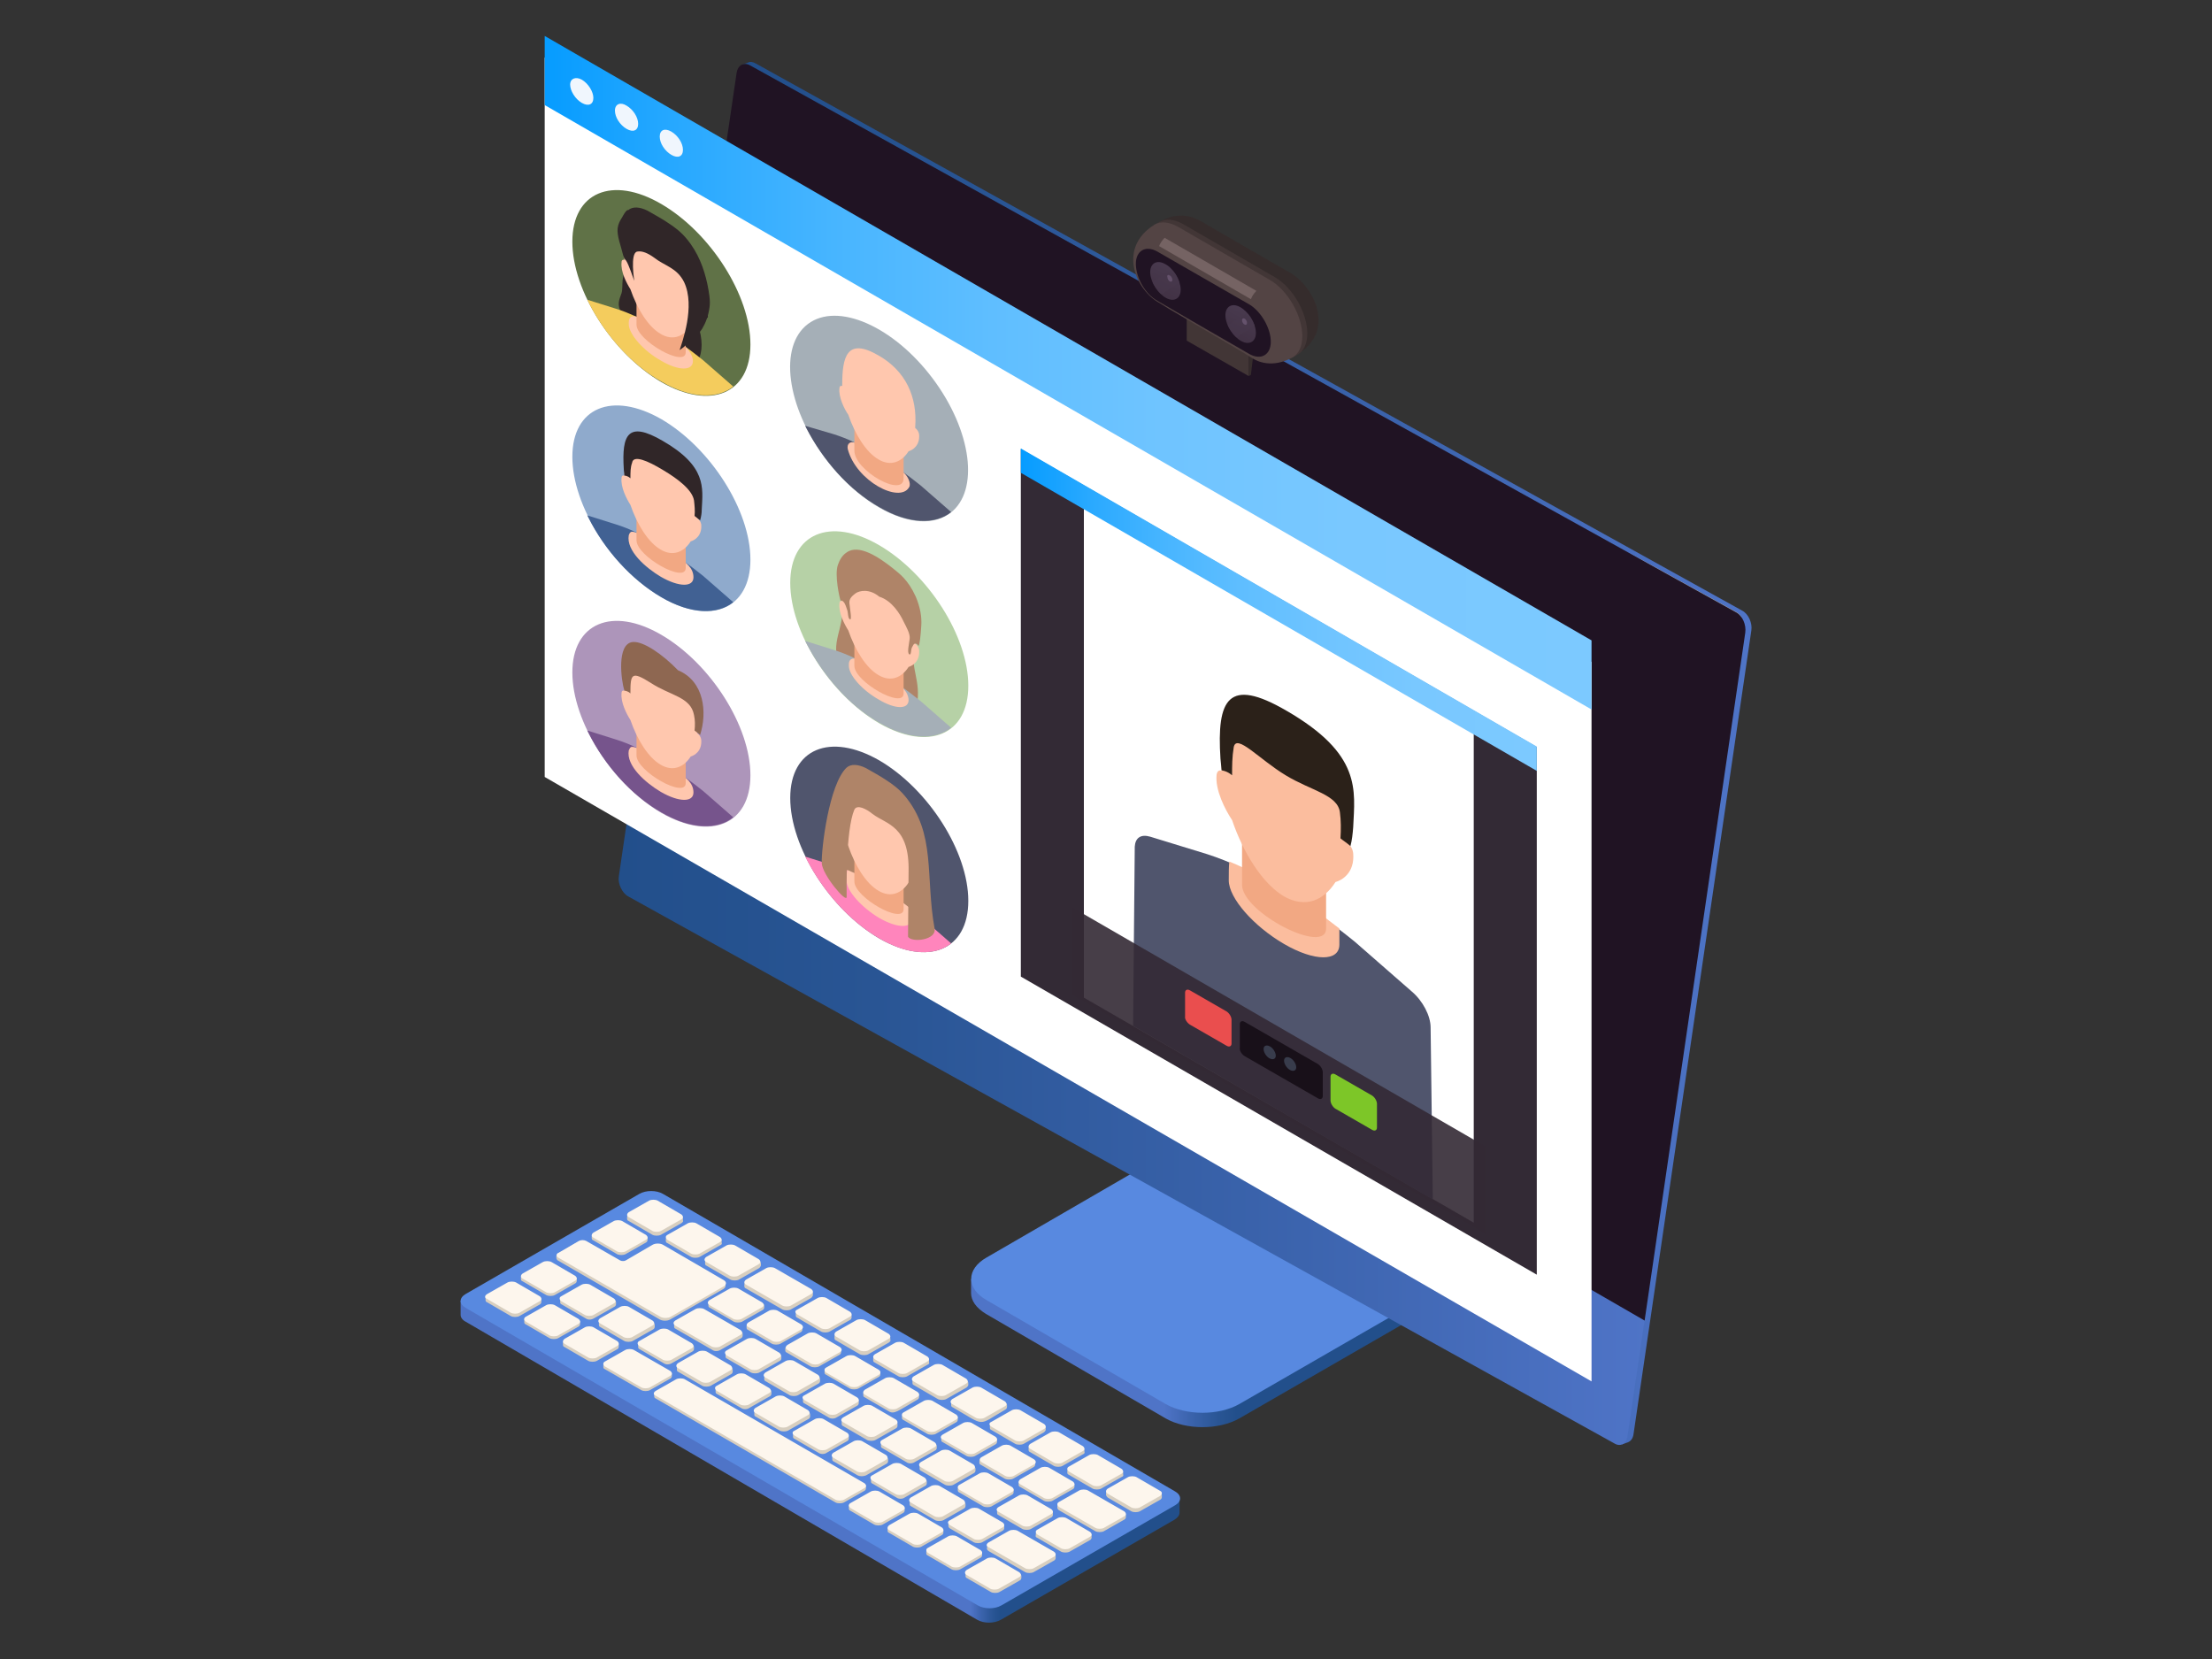 <?xml version="1.0" encoding="utf-8"?>
<!-- Generator: Adobe Illustrator 25.4.1, SVG Export Plug-In . SVG Version: 6.00 Build 0)  -->
<svg version="1.1" id="レイヤー_1" xmlns="http://www.w3.org/2000/svg" xmlns:xlink="http://www.w3.org/1999/xlink" x="0px"
	 y="0px" viewBox="0 0 400 300" style="enable-background:new 0 0 400 300;" xml:space="preserve">
<rect x="0" y="0" width="400" height="300" fill="#333333" stroke="none"/>
<style type="text/css">
	.st0{enable-background:new    ;}
	.st1{fill:url(#SVGID_1_);}
	.st2{fill:#5889E0;}
	.st3{fill:#BCB9B5;}
	.st4{fill:#8D3FCF;}
	.st5{fill:url(#SVGID_00000165949471203719261950000010573590297182575524_);}
	.st6{fill:url(#SVGID_00000051352319794770290920000013952602505112671919_);}
	.st7{fill:#201323;}
	.st8{fill:url(#SVGID_00000075149406570169668760000004612198395380194975_);}
	.st9{fill:#D7CEBF;}
	.st10{fill:#FDF6ED;}
	.st11{fill:#FFFFFF;}
	.st12{fill:url(#SVGID_00000104663953565908058560000001817625035783348362_);}
	.st13{fill:#F0F6FD;}
	.st14{fill:#8FAACC;}
	.st15{fill:#416193;}
	.st16{fill:#FFC7AE;}
	.st17{fill:#F2A883;}
	.st18{fill:#302628;}
	.st19{fill:#AD95BA;}
	.st20{fill:#76548C;}
	.st21{fill:#8E6751;}
	.st22{fill:#607247;}
	.st23{fill:#F4CC5D;}
	.st24{fill:#A5AFB7;}
	.st25{fill:#50556D;}
	.st26{fill:#AF8468;}
	.st27{fill:#FF85BC;}
	.st28{fill:#B6D1A6;}
	.st29{fill:#332A35;}
	.st30{fill:#FBBD9E;}
	.st31{fill:#2B2119;}
	.st32{opacity:0.9;fill:#332A35;}
	.st33{fill:#7DC628;}
	.st34{fill:#181019;}
	.st35{fill:#EA4E4E;}
	.st36{fill:#383C4C;}
	.st37{fill:url(#SVGID_00000102539045343043830630000003888761095847991473_);}
	.st38{fill:#352C2C;}
	.st39{fill:#423636;}
	.st40{fill:#534444;}
	.st41{fill:#756363;}
	.st42{fill:#201223;}
	.st43{opacity:0.3;fill:url(#SVGID_00000044147308890910706580000017076190706964611773_);}
	.st44{opacity:0.6;fill:#47384C;}
	.st45{opacity:0.6;fill:#7A6582;}
	.st46{opacity:0.3;fill:url(#SVGID_00000109019763801454682040000005433951098867798204_);}
</style>
<g>
	<g id="レイヤー_2_00000047751703039070454960000004200504316809463955_">
	</g>
	<g id="_x38_">
		<g>
			<g>
				<g>
					<g>
						<g class="st0">
							
								<linearGradient id="SVGID_1_" gradientUnits="userSpaceOnUse" x1="1069.674" y1="244.714" x2="1082.823" y2="244.714" gradientTransform="matrix(-1 0 0 1 1293.343 0)">
								<stop  offset="0" style="stop-color:#224F8B"/>
								<stop  offset="0.25" style="stop-color:#295594"/>
								<stop  offset="0.664" style="stop-color:#3C64AE"/>
								<stop  offset="1" style="stop-color:#4F74C7"/>
							</linearGradient>
							<path class="st1" d="M260,233.3l0,2.5l-35.9,20.7c-3.7,2.1-9.6,2.1-13.3,0l-32.5-18.9c-1.8-1.1-2.7-2.4-2.7-3.8l0-2.5
								L260,233.3z"/>
							<path class="st2" d="M178.4,227.4c-3.7,2.1-3.7,5.6,0,7.7l32.4,18.8c3.7,2.1,9.6,2.1,13.3,0l35.2-20.3c0.3-0.2,0.3-0.6,0-0.8
								l-45-26.2L178.4,227.4z"/>
						</g>
						<g>
							<polygon class="st3" points="243.8,204 198,177.4 212.1,207.9 258,234.5 							"/>
							<polygon class="st4" points="245.5,202 243.8,204 258,234.5 258.9,234.3 260,233.3 							"/>
						</g>
					</g>
					<g>
						<g class="st0">
							
								<linearGradient id="SVGID_00000023963639829984463400000012356255437857496239_" gradientUnits="userSpaceOnUse" x1="134.209" y1="136.194" x2="316.821" y2="136.194">
								<stop  offset="0" style="stop-color:#224F8B"/>
								<stop  offset="0.25" style="stop-color:#295594"/>
								<stop  offset="0.664" style="stop-color:#3C64AE"/>
								<stop  offset="1" style="stop-color:#4F74C7"/>
							</linearGradient>
							<path style="fill:url(#SVGID_00000023963639829984463400000012356255437857496239_);" d="M135.3,11.3
								c0.4-0.2,0.9-0.1,1.4,0.2l178.3,98.9c1.2,0.6,1.9,2.3,1.7,3.6l-21.3,145.3c-0.1,0.8-0.5,1.3-1,1.5l-1.1,0.4L134.2,11.7
								L135.3,11.3z"/>
							<g>
								<path class="st3" d="M294.3,99.8l19.7,10.9c0.4,0.2,0.8,0.6,1,1.1L294.3,99.8z"/>
								
									<linearGradient id="SVGID_00000035500498357973435380000011796137916222302910_" gradientUnits="userSpaceOnUse" x1="111.858" y1="196.399" x2="297.946" y2="196.399">
									<stop  offset="0" style="stop-color:#224F8B"/>
									<stop  offset="0.25" style="stop-color:#295594"/>
									<stop  offset="0.664" style="stop-color:#3C64AE"/>
									<stop  offset="1" style="stop-color:#4F74C7"/>
								</linearGradient>
								<path style="fill:url(#SVGID_00000035500498357973435380000011796137916222302910_);" d="M297.9,235.3l-3.6,24.4
									c-0.2,1.4-1.3,2-2.4,1.3l-178.3-98.9c-1.1-0.6-1.9-2.3-1.7-3.6l3.7-25.2c0.2-1.5,1.9-2.3,3.2-1.5L297.9,235.3z"/>
							</g>
						</g>
						<path class="st7" d="M133.2,13.2c0.2-1.4,1.3-2,2.4-1.4l178.3,98.9c1.2,0.6,1.9,2.3,1.7,3.7l-18.2,124.4l-181.9-105
							L133.2,13.2z"/>
					</g>
				</g>
			</g>
			<g>
				<g class="st0">
					
						<linearGradient id="SVGID_00000166636068204904081560000001816214727726804632_" gradientUnits="userSpaceOnUse" x1="1112.391" y1="264.285" x2="1117.861" y2="264.285" gradientTransform="matrix(-1 0 0 1 1293.343 0)">
						<stop  offset="0" style="stop-color:#224F8B"/>
						<stop  offset="0.25" style="stop-color:#295594"/>
						<stop  offset="0.664" style="stop-color:#3C64AE"/>
						<stop  offset="1" style="stop-color:#4F74C7"/>
					</linearGradient>
					<path style="fill:url(#SVGID_00000166636068204904081560000001816214727726804632_);" d="M213.3,270.9l0,2.6
						c0,0.5-0.3,0.9-0.9,1.3l-31.4,18.1c-1.2,0.7-3.1,0.7-4.3,0L84.2,239c-0.6-0.3-0.9-0.8-0.9-1.2l0-2.6L213.3,270.9z"/>
					<path class="st2" d="M84.2,234l31.4-18.1c1.2-0.7,3.1-0.7,4.3,0l92.6,53.8c1.2,0.7,1.2,1.8,0,2.5l-31.4,18.1
						c-1.2,0.7-3.1,0.7-4.3,0l-92.6-53.8C83,235.8,83,234.7,84.2,234z"/>
				</g>
				<path class="st9" d="M181.3,276.8l-3.7,2.1c-0.4,0.2-1.1,0.2-1.5,0l-4.3-2.5c-0.2-0.1-0.3-0.3-0.3-0.5c0-0.1,0-0.1,0-0.1
					c0-0.1,0-0.1,0-0.1c0-0.2,0-0.4,0.3-0.5l3.7-2.1c0.4-0.2,1.1-0.2,1.5,0l4.3,2.5c0.2,0.1,0.3,0.3,0.3,0.5c0,0.1,0,0.1,0,0.1
					c0,0.1,0,0.1,0,0.1C181.6,276.5,181.5,276.7,181.3,276.8z M190.4,273.9c0-0.1,0-0.1,0-0.1c0-0.1,0-0.1,0-0.1
					c0-0.2,0-0.4-0.3-0.5l-4.3-2.5c-0.4-0.2-1.1-0.2-1.5,0l-3.7,2.1c-0.2,0.1-0.3,0.3-0.3,0.5c0,0.1,0,0.1,0,0.1c0,0.1,0,0.1,0,0.1
					c0,0.2,0,0.4,0.3,0.5l4.3,2.5c0.4,0.2,1.1,0.2,1.5,0l3.7-2.1C190.3,274.3,190.4,274.1,190.4,273.9z M170.5,259.6
					c-0.2,0.1-0.3,0.3-0.3,0.5c0,0.1,0,0.1,0,0.1c0,0.1,0,0.1,0,0.1c0,0.2,0,0.4,0.3,0.5l4.3,2.5c0.4,0.2,1.1,0.2,1.5,0l3.7-2.1
					c0.2-0.1,0.3-0.3,0.3-0.5c0-0.1,0-0.1,0-0.1c0-0.1,0-0.1,0-0.1c0-0.2,0-0.4-0.3-0.5C174,256.6,175.8,256.5,170.5,259.6z
					 M121.5,246.5l3.7-2.1c0.2-0.1,0.3-0.3,0.3-0.5c0-0.1,0-0.1,0-0.1c0-0.1,0-0.1,0-0.1c0-0.2,0-0.4-0.3-0.5l-4.3-2.5
					c-0.4-0.2-1.1-0.2-1.5,0l-3.7,2.1c-0.2,0.1-0.3,0.3-0.3,0.5c0,0.1,0,0.1,0,0.1c0,0.1,0,0.1,0,0.1c0,0.2,0,0.4,0.3,0.5l4.3,2.5
					C120.4,246.8,121,246.8,121.5,246.5z M170.6,274.9l3.7-2.1c0.2-0.1,0.3-0.3,0.3-0.5c0-0.1,0-0.1,0-0.1c0-0.1,0-0.1,0-0.1
					c0-0.2,0-0.4-0.3-0.5l-4.3-2.5c-0.4-0.2-1.1-0.2-1.5,0l-3.7,2.1c-0.2,0.1-0.3,0.3-0.3,0.5c0,0.1,0,0.1,0,0.1c0,0.1,0,0.1,0,0.1
					c0,0.2,0,0.4,0.3,0.5l4.3,2.5C169.5,275.1,170.2,275.1,170.6,274.9z M181.1,261.6l-3.7,2.1c-0.2,0.1-0.3,0.3-0.3,0.5
					c0,0.1,0,0.1,0,0.1c0,0.1,0,0.1,0,0.1c0,0.2,0,0.4,0.3,0.5l4.3,2.5c0.4,0.2,1.1,0.2,1.5,0l3.7-2.1c0.2-0.1,0.3-0.3,0.3-0.5
					c0-0.1,0-0.1,0-0.1c0-0.1,0-0.1,0-0.1c0-0.2,0-0.4-0.3-0.5l-4.3-2.5C182.3,261.3,181.6,261.3,181.1,261.6z M135.5,254.6l3.7-2.1
					c0.2-0.1,0.3-0.3,0.3-0.5c0-0.1,0-0.1,0-0.1c0-0.1,0-0.1,0-0.1c0-0.2,0-0.4-0.3-0.5l-4.3-2.5c-0.4-0.2-1.1-0.2-1.5,0l-3.7,2.1
					c-0.2,0.1-0.3,0.3-0.3,0.5c0,0.1,0,0.1,0,0.1c0,0.1,0,0.1,0,0.1c0,0.2,0,0.4,0.3,0.5l4.3,2.5
					C134.4,254.9,135.1,254.9,135.5,254.6z M167.1,253.5l-3.7,2.1c-0.2,0.1-0.3,0.3-0.3,0.5c0,0.1,0,0.1,0,0.1c0,0.1,0,0.1,0,0.1
					c0,0.2,0,0.4,0.3,0.5l4.3,2.5c0.4,0.2,1.1,0.2,1.5,0l3.7-2.1c0.2-0.1,0.3-0.3,0.3-0.5c0-0.1,0-0.1,0-0.1c0-0.1,0-0.1,0-0.1
					c0-0.2,0-0.4-0.3-0.5l-4.3-2.5C168.2,253.2,167.5,253.2,167.1,253.5z M142.5,258.7l3.7-2.1c0.2-0.1,0.3-0.3,0.3-0.5
					c0-0.1,0-0.1,0-0.1c0-0.1,0-0.1,0-0.1c0-0.2,0-0.4-0.3-0.5l-4.3-2.5c-0.4-0.2-1.1-0.2-1.5,0l-3.7,2.1c-0.2,0.1-0.3,0.3-0.3,0.5
					c0,0.1,0,0.1,0,0.1c0,0.1,0,0.1,0,0.1c0,0.2,0,0.4,0.3,0.5l4.3,2.5C141.4,258.9,142.1,258.9,142.5,258.7z M163.6,270.8l3.7-2.1
					c0.2-0.1,0.3-0.3,0.3-0.5c0-0.1,0-0.1,0-0.1c0-0.1,0-0.1,0-0.1c0-0.2,0-0.4-0.3-0.5l-4.3-2.5c-0.4-0.2-1.1-0.2-1.5,0l-3.7,2.1
					c-0.2,0.1-0.3,0.3-0.3,0.5c0,0.1,0,0.1,0,0.1c0,0.1,0,0.1,0,0.1c0,0.2,0,0.4,0.3,0.5l4.3,2.5
					C162.5,271.1,163.2,271.1,163.6,270.8z M128.5,250.6l3.7-2.1c0.2-0.1,0.3-0.3,0.3-0.5c0-0.1,0-0.1,0-0.1c0-0.1,0-0.1,0-0.1
					c0-0.2,0-0.4-0.3-0.5l-4.3-2.5c-0.4-0.2-1.1-0.2-1.5,0l-3.7,2.1c-0.2,0.1-0.3,0.3-0.3,0.5c0,0.1,0,0.1,0,0.1c0,0.1,0,0.1,0,0.1
					c0,0.2,0,0.4,0.3,0.5l4.3,2.5C127.4,250.8,128.1,250.8,128.5,250.6z M156.6,266.8l3.7-2.1c0.2-0.1,0.3-0.3,0.3-0.5
					c0,0,0-0.1,0-0.1c0-0.1,0-0.1,0-0.1c0-0.2,0-0.4-0.3-0.5l-4.3-2.5c-0.4-0.2-1.1-0.2-1.5,0l-3.7,2.1c-0.2,0.1-0.3,0.3-0.3,0.5
					c0,0.1,0,0.1,0,0.1c0,0.1,0,0.1,0,0.1c0,0.2,0,0.4,0.3,0.5l4.3,2.5C155.5,267,156.1,267,156.6,266.8z M149.5,262.7l3.7-2.1
					c0.2-0.1,0.3-0.3,0.3-0.5c0-0.1,0-0.1,0-0.1c0-0.1,0-0.1,0-0.1c0-0.2,0-0.4-0.3-0.5l-4.3-2.5c-0.4-0.2-1.1-0.2-1.5,0l-3.7,2.1
					c-0.2,0.1-0.3,0.3-0.3,0.5c0,0.1,0,0.1,0,0.1c0,0.1,0,0.1,0,0.1c0,0.2,0,0.4,0.3,0.5l4.3,2.5C148.4,263,149.1,263,149.5,262.7z
					 M188.2,265.6l-3.7,2.1c-0.2,0.1-0.3,0.3-0.3,0.5c0,0.1,0,0.1,0,0.1c0,0.1,0,0.1,0,0.1c0,0.2,0,0.4,0.3,0.5l4.3,2.5
					c0.4,0.2,1.1,0.2,1.5,0l3.7-2.1c0.2-0.1,0.3-0.3,0.3-0.5c0-0.1,0-0.1,0-0.1c0-0.1,0-0.1,0-0.1c0-0.2,0-0.4-0.3-0.5l-4.3-2.5
					C189.3,265.4,188.6,265.4,188.2,265.6z M165.4,264.4l3.7-2.1c0.2-0.1,0.3-0.3,0.3-0.5c0-0.1,0-0.1,0-0.1c0-0.1,0-0.1,0-0.1
					c0-0.2,0-0.4-0.3-0.5l-4.3-2.5c-0.4-0.2-1.1-0.2-1.5,0l-3.7,2.1c-0.2,0.1-0.3,0.3-0.3,0.5c0,0.1,0,0.1,0,0.1c0,0.1,0,0.1,0,0.1
					c0,0.2,0,0.4,0.3,0.5l4.3,2.5C164.3,264.7,164.9,264.7,165.4,264.4z M144.3,252.3l3.7-2.1c0.2-0.1,0.3-0.3,0.3-0.5
					c0-0.1,0-0.1,0-0.1c0,0,0-0.1,0-0.1c0-0.2,0-0.4-0.3-0.5l-4.3-2.5c-0.4-0.2-1.1-0.2-1.5,0l-3.7,2.1c-0.2,0.1-0.3,0.3-0.3,0.5
					c0,0.1,0,0.1,0,0.1c0,0.1,0,0.1,0,0.1c0,0.2,0,0.4,0.3,0.5l4.3,2.5C143.2,252.5,143.9,252.5,144.3,252.3z M151.3,256.3l3.7-2.1
					c0.2-0.1,0.3-0.3,0.3-0.5c0-0.1,0-0.1,0-0.1c0-0.1,0-0.1,0-0.1c0-0.2,0-0.4-0.3-0.5l-4.3-2.5c-0.4-0.2-1.1-0.2-1.5,0l-3.7,2.1
					c-0.2,0.1-0.3,0.3-0.3,0.5c0,0.1,0,0.1,0,0.1c0,0.1,0,0.1,0,0.1c0,0.2,0,0.4,0.3,0.5l4.3,2.5
					C150.2,256.6,150.9,256.6,151.3,256.3z M158.3,260.4l3.7-2.1c0.2-0.1,0.3-0.3,0.3-0.5c0-0.1,0-0.1,0-0.1c0-0.1,0-0.1,0-0.1
					c0-0.2,0-0.4-0.3-0.5l-4.3-2.5c-0.4-0.2-1.1-0.2-1.5,0l-3.7,2.1c-0.2,0.1-0.3,0.3-0.3,0.5c0,0.1,0,0.1,0,0.1c0,0.1,0,0.1,0,0.1
					c0,0.2,0,0.4,0.3,0.5l4.3,2.5C157.2,260.6,157.9,260.6,158.3,260.4z M104,230.9l-4.3-2.5c-0.4-0.2-1.1-0.2-1.5,0l-3.7,2.1
					c-0.2,0.1-0.3,0.3-0.3,0.5c0,0.1,0,0.1,0,0.1c0,0.1,0,0.1,0,0.1c0,0.2,0,0.4,0.3,0.5l4.3,2.5c0.4,0.2,1.1,0.2,1.5,0l3.7-2.1
					c0.2-0.1,0.3-0.3,0.3-0.5c0-0.1,0-0.1,0-0.1c0-0.1,0-0.1,0-0.1C104.3,231.3,104.3,231.1,104,230.9z M172.4,268.5l3.7-2.1
					c0.2-0.1,0.3-0.3,0.3-0.5c0-0.1,0-0.1,0-0.1c0-0.1,0-0.1,0-0.1c0-0.2,0-0.4-0.3-0.5l-4.3-2.5c-0.4-0.2-1.1-0.2-1.5,0l-3.7,2.1
					c-0.2,0.1-0.3,0.3-0.3,0.5c0,0.1,0,0.1,0,0.1c0,0.1,0,0.1,0,0.1c0,0.2,0,0.4,0.3,0.5l4.3,2.5C171.3,268.7,172,268.7,172.4,268.5
					z M173.5,268.7c-0.2,0.1-0.3,0.3-0.3,0.5c0,0.1,0,0.1,0,0.1c0,0.1,0,0.1,0,0.1c0,0.2,0,0.4,0.3,0.5l4.3,2.5
					c0.4,0.2,1.1,0.2,1.5,0l3.7-2.1c0.2-0.1,0.3-0.3,0.3-0.5c0-0.1,0-0.1,0-0.1c0-0.1,0-0.1,0-0.1c0-0.2,0-0.4-0.3-0.5l-4.3-2.5
					c-0.4-0.2-1.1-0.2-1.5,0L173.5,268.7z M153.1,245.3l-3.7,2.1c-0.2,0.1-0.3,0.3-0.3,0.5c0,0.1,0,0.1,0,0.1c0,0.1,0,0.1,0,0.1
					c0,0.2,0,0.4,0.3,0.5l4.3,2.5c0.4,0.2,1.1,0.2,1.5,0l3.7-2.1c0.2-0.1,0.3-0.3,0.3-0.5c0-0.1,0-0.1,0-0.1c0-0.1,0-0.1,0-0.1
					c0-0.2,0-0.4-0.3-0.5l-4.3-2.5C154.2,245.1,153.5,245.1,153.1,245.3z M146,241.3l-3.7,2.1c-0.2,0.1-0.3,0.3-0.3,0.5
					c0,0.1,0,0.1,0,0.1c0,0.1,0,0.1,0,0.1c0,0.2,0,0.4,0.3,0.5l4.3,2.5c0.4,0.2,1.1,0.2,1.5,0l3.7-2.1c0.2-0.1,0.3-0.3,0.3-0.5
					c0-0.1,0-0.1,0-0.1c0-0.1,0-0.1,0-0.1c0-0.2,0-0.4-0.3-0.5l-4.3-2.5C147.2,241.1,146.5,241.1,146,241.3z M137.3,248.2l3.7-2.1
					c0.2-0.1,0.3-0.3,0.3-0.5c0-0.1,0-0.1,0-0.1c0,0,0-0.1,0-0.1c0-0.2,0-0.4-0.3-0.5l-4.3-2.5c-0.4-0.2-1.1-0.2-1.5,0l-3.7,2.1
					c-0.2,0.1-0.3,0.3-0.3,0.5c0,0.1,0,0.1,0,0.1c0,0.1,0,0.1,0,0.1c0,0.2,0,0.4,0.3,0.5l4.3,2.5
					C136.2,248.4,136.9,248.4,137.3,248.2z M139,237.2l-3.7,2.1c-0.2,0.1-0.3,0.3-0.3,0.5c0,0.1,0,0.1,0,0.1c0,0.1,0,0.1,0,0.1
					c0,0.2,0,0.4,0.3,0.5l4.3,2.5c0.4,0.2,1.1,0.2,1.5,0l3.7-2.1c0.2-0.1,0.3-0.3,0.3-0.5c0-0.1,0-0.1,0-0.1c0-0.1,0-0.1,0-0.1
					c0-0.2,0-0.4-0.3-0.5l-4.3-2.5C140.1,237,139.4,237,139,237.2z M160.1,249.4l-3.7,2.1c-0.2,0.1-0.3,0.3-0.3,0.5
					c0,0.1,0,0.1,0,0.1c0,0.1,0,0.1,0,0.1c0,0.2,0,0.4,0.3,0.5l4.3,2.5c1,0.6,1.6,0,5.2-2.1c0.2-0.1,0.3-0.3,0.3-0.5
					c0-0.1,0-0.1,0-0.1c0-0.1,0-0.1,0-0.1c0-0.2,0-0.4-0.3-0.5l-4.3-2.5C161.2,249.2,160.5,249.2,160.1,249.4z M130.3,244.1l3.7-2.1
					c0.2-0.1,0.3-0.3,0.3-0.5c0-0.1,0-0.1,0-0.1c0,0,0-0.1,0-0.1c0-0.2,0-0.4-0.3-0.5l-6.6-3.8c-0.4-0.2-1.1-0.2-1.5,0l-3.7,2.1
					c-0.2,0.1-0.3,0.3-0.3,0.5c0,0,0,0.1,0,0.1c0,0.1,0,0.1,0,0.1c0,0.2,0,0.4,0.3,0.5l6.6,3.8C129.2,244.4,129.8,244.4,130.3,244.1
					z M128.1,235.8c0,0.1,0,0.1,0,0.1c0,0.1,0,0.1,0,0.1c0,0.2,0,0.4,0.3,0.5l4.3,2.5c0.4,0.2,1.1,0.2,1.5,0l3.7-2.1
					c0.2-0.1,0.3-0.3,0.3-0.5c0-0.1,0-0.1,0-0.1c0-0.1,0-0.1,0-0.1c0-0.2,0-0.4-0.3-0.5l-4.3-2.5c-0.4-0.2-1.1-0.2-1.5,0l-3.7,2.1
					C128.1,235.4,128,235.6,128.1,235.8z M154,238.2c0-0.1,0-0.1,0-0.1c0-0.1,0-0.1,0-0.1c0-0.2,0-0.4-0.3-0.5l-4.3-2.5
					c-0.4-0.2-1.1-0.2-1.5,0l-3.7,2.1c-0.2,0.1-0.3,0.3-0.3,0.5c0,0.1,0,0.1,0,0.1c0,0.1,0,0.1,0,0.1c0,0.2,0,0.4,0.3,0.5l4.3,2.5
					c0.4,0.2,1.1,0.2,1.5,0l3.7-2.1C153.9,238.6,154,238.4,154,238.2z M174.6,284.7c0,0.1,0,0.1,0,0.1c0,0.1,0,0.1,0,0.1
					c0,0.2,0,0.4,0.3,0.5l4.3,2.5c0.4,0.2,1.1,0.2,1.5,0l3.7-2.1c0.2-0.1,0.3-0.3,0.3-0.5c0-0.1,0-0.1,0-0.1c0-0.1,0-0.1,0-0.1
					c0-0.2,0-0.4-0.3-0.5L180,282c-0.4-0.2-1.1-0.2-1.5,0l-3.7,2.1C174.6,284.3,174.5,284.5,174.6,284.7z M167.5,280.6
					c0,0.1,0,0.1,0,0.1c0,0.1,0,0.1,0,0.1c0,0.2,0,0.4,0.3,0.5l4.3,2.5c0.4,0.2,1.1,0.2,1.5,0l3.7-2.1c0.2-0.1,0.3-0.3,0.3-0.5
					c0-0.1,0-0.1,0-0.1c0-0.1,0-0.1,0-0.1c0-0.2,0-0.4-0.3-0.5L173,278c-0.4-0.2-1.1-0.2-1.5,0l-3.7,2.1
					C167.6,280.2,167.5,280.4,167.5,280.6z M178.8,280.5l6.6,3.8c0.4,0.2,1.1,0.2,1.5,0l3.7-2.1c0.2-0.1,0.3-0.3,0.3-0.5
					c0-0.1,0-0.1,0-0.1c0-0.1,0-0.1,0-0.1c0-0.2,0-0.4-0.3-0.5L184,277c-0.4-0.2-1.1-0.2-1.5,0l-3.7,2.1c-0.2,0.1-0.3,0.3-0.3,0.5
					c0,0.1,0,0.1,0,0.1c0,0.1,0,0.1,0,0.1C178.4,280.1,178.5,280.3,178.8,280.5z M160.5,276.5c0,0.1,0,0.1,0,0.1c0,0.1,0,0.1,0,0.1
					c0,0.2,0,0.4,0.3,0.5l4.3,2.5c0.4,0.2,1.1,0.2,1.5,0l3.7-2.1c0.2-0.1,0.3-0.3,0.3-0.5c0-0.1,0-0.1,0-0.1c0-0.1,0-0.1,0-0.1
					c0-0.2,0-0.4-0.3-0.5l-4.3-2.5c-0.4-0.2-1.1-0.2-1.5,0l-3.7,2.1C160.6,276.2,160.5,276.4,160.5,276.5z M200.3,270.8l4.3,2.5
					c0.4,0.2,1.1,0.2,1.5,0l3.7-2.1c0.2-0.1,0.3-0.3,0.3-0.5c0-0.1,0-0.1,0-0.1c0-0.1,0-0.1,0-0.1c0-0.2,0-0.4-0.3-0.5l-4.3-2.5
					c-0.4-0.2-1.1-0.2-1.5,0l-3.7,2.1c-0.2,0.1-0.3,0.3-0.3,0.5c0,0.1,0,0.1,0,0.1c0,0.1,0,0.1,0,0.1
					C200,270.4,200.1,270.6,200.3,270.8z M187.6,278.1l4.3,2.5c0.4,0.2,1.1,0.2,1.5,0l3.7-2.1c0.2-0.1,0.3-0.3,0.3-0.5
					c0,0,0-0.1,0-0.1c0-0.1,0-0.1,0-0.1c0-0.2,0-0.4-0.3-0.5l-4.3-2.5c-0.4-0.2-1.1-0.2-1.5,0l-3.7,2.1c-0.2,0.1-0.3,0.3-0.3,0.5
					c0,0.1,0,0.1,0,0.1c0,0.1,0,0.1,0,0.1C187.2,277.8,187.3,278,187.6,278.1z M191.5,273.1l6.6,3.8c0.4,0.2,1.1,0.2,1.5,0l3.7-2.1
					c0.2-0.1,0.3-0.3,0.3-0.5c0-0.1,0-0.1,0-0.1c0-0.1,0-0.1,0-0.1c0-0.2,0-0.4-0.3-0.5l-6.6-3.8c-0.4-0.2-1.1-0.2-1.5,0l-3.7,2.1
					c-0.2,0.1-0.3,0.3-0.3,0.5c0,0.1,0,0.1,0,0.1c0,0.1,0,0.1,0,0.1C191.2,272.8,191.3,273,191.5,273.1z M87.8,234.8
					c0,0.1,0,0.1,0,0.1c0,0.1,0,0.1,0,0.1c0,0.2,0,0.4,0.3,0.5l4.3,2.5c0.4,0.2,1.1,0.2,1.5,0l3.7-2.1c0.2-0.1,0.3-0.3,0.3-0.5
					c0-0.1,0-0.1,0-0.1c0-0.1,0-0.1,0-0.1c0-0.2,0-0.4-0.3-0.5l-4.3-2.5c-0.4-0.2-1.1-0.2-1.5,0l-3.7,2.1
					C87.8,234.4,87.7,234.6,87.8,234.8z M101.8,242.9c0,0.1,0,0.1,0,0.1c0,0.1,0,0.1,0,0.1c0,0.2,0,0.4,0.3,0.5l4.3,2.5
					c0.4,0.2,1.1,0.2,1.5,0l3.7-2.1c0.2-0.1,0.3-0.3,0.3-0.5c0-0.1,0-0.1,0-0.1c0,0,0-0.1,0-0.1c0-0.2,0-0.4-0.3-0.5l-4.3-2.5
					c-0.4-0.2-1.1-0.2-1.5,0l-3.7,2.1C101.9,242.5,101.8,242.7,101.8,242.9z M94.8,238.8c0,0.1,0,0.1,0,0.1c0,0.1,0,0.1,0,0.1
					c0,0.2,0,0.4,0.3,0.5l4.3,2.5c0.4,0.2,1.1,0.2,1.5,0l3.7-2.1c0.2-0.1,0.3-0.3,0.3-0.5c0-0.1,0-0.1,0-0.1c0,0,0-0.1,0-0.1
					c0-0.2,0-0.4-0.3-0.5l-4.3-2.5c-0.4-0.2-1.1-0.2-1.5,0l-3.7,2.1C94.8,238.4,94.7,238.6,94.8,238.8z M153.5,272.5
					c0,0.1,0,0.1,0,0.1c0,0.1,0,0.1,0,0.1c0,0.2,0,0.4,0.3,0.5l4.3,2.5c0.4,0.2,1.1,0.2,1.5,0l3.7-2.1c0.2-0.1,0.3-0.3,0.3-0.5
					c0-0.1,0-0.1,0-0.1c0-0.1,0-0.1,0-0.1c0-0.2,0-0.4-0.3-0.5l-4.3-2.5c-0.4-0.2-1.1-0.2-1.5,0l-3.7,2.1
					C153.5,272.1,153.5,272.3,153.5,272.5z M203.1,266.6c0-0.1,0-0.1,0-0.1c0-0.1,0-0.1,0-0.1c0-0.2,0-0.4-0.3-0.5l-4.3-2.5
					c-0.4-0.2-1.1-0.2-1.5,0l-3.7,2.1c-0.2,0.1-0.3,0.3-0.3,0.5c0,0.1,0,0.1,0,0.1c0,0.1,0,0.1,0,0.1c0,0.2,0,0.4,0.3,0.5l4.3,2.5
					c0.4,0.2,1.1,0.2,1.5,0l3.7-2.1C203.1,267,203.2,266.8,203.1,266.6z M118.3,252.2c0,0.1,0,0.1,0,0.1c0,0.1,0,0.1,0,0.1
					c0,0.2,0,0.4,0.3,0.5l32.5,18.8c0.4,0.2,1.1,0.2,1.5,0l3.7-2.1c0.2-0.1,0.3-0.3,0.3-0.5c0-0.1,0-0.1,0-0.1c0-0.1,0-0.1,0-0.1
					c0-0.2,0-0.4-0.3-0.5l-32.5-18.8c-0.4-0.2-1.1-0.2-1.5,0l-3.7,2.1C118.3,251.9,118.2,252,118.3,252.2z M109.1,246.9
					c0,0.1,0,0.1,0,0.1c0,0.1,0,0.1,0,0.1c0,0.2,0,0.4,0.3,0.5l6.6,3.8c0.4,0.2,1.1,0.2,1.5,0l3.7-2.1c0.2-0.1,0.3-0.3,0.3-0.5
					c0-0.1,0-0.1,0-0.1c0-0.1,0-0.1,0-0.1c0-0.2,0-0.4-0.3-0.5l-6.6-3.8c-0.4-0.2-1.1-0.2-1.5,0l-3.7,2.1
					C109.2,246.5,109.1,246.7,109.1,246.9z M114.4,242.5l3.7-2.1c0.2-0.1,0.3-0.3,0.3-0.5c0-0.1,0-0.1,0-0.1c0-0.1,0-0.1,0-0.1
					c0-0.2,0-0.4-0.3-0.5l-4.3-2.5c-0.4-0.2-1.1-0.2-1.5,0l-3.7,2.1c-0.2,0.1-0.3,0.3-0.3,0.5c0,0.1,0,0.1,0,0.1c0,0.1,0,0.1,0,0.1
					c0,0.2,0,0.4,0.3,0.5l4.3,2.5C113.3,242.7,114,242.7,114.4,242.5z M123.5,220.7c0-0.1,0-0.1,0-0.1c0-0.1,0-0.1,0-0.1
					c0-0.2,0-0.4-0.3-0.5l-4.3-2.5c-0.4-0.2-1.1-0.2-1.5,0l-3.7,2.1c-0.2,0.1-0.3,0.3-0.3,0.5c0,0.1,0,0.1,0,0.1c0,0.1,0,0.1,0,0.1
					c0,0.2,0,0.4,0.3,0.5l4.3,2.5c0.4,0.2,1.1,0.2,1.5,0l3.7-2.1C123.5,221,123.6,220.8,123.5,220.7z M130.5,224.7
					c0-0.1,0-0.1,0-0.1c0-0.1,0-0.1,0-0.1c0-0.2,0-0.4-0.3-0.5l-4.3-2.5c-0.4-0.2-1.1-0.2-1.5,0l-3.7,2.1c-0.2,0.1-0.3,0.3-0.3,0.5
					c0,0.1,0,0.1,0,0.1c0,0.1,0,0.1,0,0.1c0,0.2,0,0.4,0.3,0.5l4.3,2.5c0.4,0.2,1.1,0.2,1.5,0l3.7-2.1
					C130.5,225.1,130.6,224.9,130.5,224.7z M147,234.2c0-0.1,0-0.1,0-0.1c0-0.1,0-0.1,0-0.1c0-0.2,0-0.4-0.3-0.5l-6.6-3.8
					c-0.4-0.2-1.1-0.2-1.5,0l-3.7,2.1c-0.2,0.1-0.3,0.3-0.3,0.5c0,0.1,0,0.1,0,0.1c0,0.1,0,0.1,0,0.1c0,0.2,0,0.4,0.3,0.5l6.6,3.8
					c0.4,0.2,1.1,0.2,1.5,0l3.7-2.1C146.9,234.5,147,234.3,147,234.2z M137.6,228.8c0-0.1,0-0.1,0-0.1c0-0.1,0-0.1,0-0.1
					c0-0.2,0-0.4-0.3-0.5l-4.3-2.5c-0.4-0.2-1.1-0.2-1.5,0l-3.7,2.1c-0.2,0.1-0.3,0.3-0.3,0.5c0,0.1,0,0.1,0,0.1c0,0.1,0,0.1,0,0.1
					c0,0.2,0,0.4,0.3,0.5l4.3,2.5c0.4,0.2,1.1,0.2,1.5,0l3.7-2.1C137.5,229.1,137.6,228.9,137.6,228.8z M116.8,223.5l-4.3-2.5
					c-0.4-0.2-1.1-0.2-1.5,0l-3.7,2.1c-0.2,0.1-0.3,0.3-0.3,0.5c0,0.1,0,0.1,0,0.1c0,0.1,0,0.1,0,0.1c0,0.2,0,0.4,0.3,0.5l4.3,2.5
					c0.4,0.2,1.1,0.2,1.5,0l3.7-2.1c0.2-0.1,0.3-0.3,0.3-0.5c0-0.1,0-0.1,0-0.1c0-0.1,0-0.1,0-0.1
					C117.2,223.9,117.1,223.7,116.8,223.5z M107.4,238.4l3.7-2.1c0.2-0.1,0.3-0.3,0.3-0.5c0-0.1,0-0.1,0-0.1c0-0.1,0-0.1,0-0.1
					c0-0.2,0-0.4-0.3-0.5l-4.3-2.5c-0.4-0.2-1.1-0.2-1.5,0l-3.7,2.1c-0.2,0.1-0.3,0.3-0.3,0.5c0,0.1,0,0.1,0,0.1c0,0.1,0,0.1,0,0.1
					c0,0.2,0,0.4,0.3,0.5l4.3,2.5C106.3,238.7,106.9,238.7,107.4,238.4z M189.1,258.5c0-0.1,0-0.1,0-0.1c0-0.1,0-0.1,0-0.1
					c0-0.2,0-0.4-0.3-0.5l-4.3-2.5c-0.4-0.2-1.1-0.2-1.5,0l-3.7,2.1c-0.2,0.1-0.3,0.3-0.3,0.5c0,0.1,0,0.1,0,0.1c0,0.1,0,0.1,0,0.1
					c0,0.2,0,0.4,0.3,0.5l4.3,2.5c0.4,0.2,1.1,0.2,1.5,0l3.7-2.1C189,258.8,189.1,258.7,189.1,258.5z M182.1,254.4
					c0-0.1,0-0.1,0-0.1c0-0.1,0-0.1,0-0.1c0-0.2,0-0.4-0.3-0.5l-4.3-2.5c-0.4-0.2-1.1-0.2-1.5,0l-3.7,2.1c-0.2,0.1-0.3,0.3-0.3,0.5
					c0,0.1,0,0.1,0,0.1c0,0.1,0,0.1,0,0.1c0,0.2,0,0.4,0.3,0.5c6.1,3.5,4.3,3.4,9.5,0.4C182,254.8,182.1,254.6,182.1,254.4z
					 M196.1,262.5c0-0.1,0-0.1,0-0.1c0-0.1,0-0.1,0-0.1c0-0.2,0-0.4-0.3-0.5l-4.3-2.5c-0.4-0.2-1.1-0.2-1.5,0l-3.7,2.1
					c-0.2,0.1-0.3,0.3-0.3,0.5c0,0.1,0,0.1,0,0.1c0,0.1,0,0.1,0,0.1c0,0.2,0,0.4,0.3,0.5l4.3,2.5c0.4,0.2,1.1,0.2,1.5,0l3.7-2.1
					C196.1,262.9,196.2,262.7,196.1,262.5z M175.1,250.4c0-0.1,0-0.1,0-0.1c0-0.1,0-0.1,0-0.1c0-0.2,0-0.4-0.3-0.5l-4.3-2.5
					c-0.4-0.2-1.1-0.2-1.5,0l-3.7,2.1c-0.2,0.1-0.3,0.3-0.3,0.5c0,0.1,0,0.1,0,0.1c0,0.1,0,0.1,0,0.1c0,0.2,0,0.4,0.3,0.5l4.3,2.5
					c0.4,0.2,1.1,0.2,1.5,0l3.7-2.1C175,250.7,175.1,250.6,175.1,250.4z M161,242.3c0-0.1,0-0.1,0-0.1c0-0.1,0-0.1,0-0.1
					c0-0.2,0-0.4-0.3-0.5l-4.3-2.5c-0.4-0.2-1.1-0.2-1.5,0l-3.7,2.1c-0.2,0.1-0.3,0.3-0.3,0.5c0,0.1,0,0.1,0,0.1c0,0.1,0,0.1,0,0.1
					c0,0.2,0,0.4,0.3,0.5l4.3,2.5c0.4,0.2,1.1,0.2,1.5,0l3.7-2.1C161,242.6,161.1,242.4,161,242.3z M168,246.3c0-0.1,0-0.1,0-0.1
					c0-0.1,0-0.1,0-0.1c0-0.2,0-0.4-0.3-0.5l-4.3-2.5c-0.4-0.2-1.1-0.2-1.5,0l-3.7,2.1c-0.2,0.1-0.3,0.3-0.3,0.5c0,0.1,0,0.1,0,0.1
					c0,0.1,0,0.1,0,0.1c0,0.2,0,0.4,0.3,0.5l4.3,2.5c0.4,0.2,1.1,0.2,1.5,0l3.7-2.1C168,246.7,168.1,246.5,168,246.3z M112,228
					l-6.1-3.5c-0.4-0.2-0.9-0.2-1.3,0l-3.6,2.1c-0.3,0.2-0.4,0.4-0.4,0.6c0,0.1,0,0.1,0,0.1c0,0.1,0,0.1,0,0.1
					c0,0.2,0.1,0.5,0.4,0.6l18.3,10.6c0.5,0.3,1.4,0.3,1.9,0l9.6-5.5c0.3-0.2,0.4-0.4,0.4-0.6c0-0.1,0-0.1,0-0.1c0-0.1,0-0.1,0-0.1
					c0-0.2-0.1-0.5-0.4-0.6l-11-6.4c-0.5-0.3-1.4-0.3-1.9,0l-4.8,2.8C112.8,228.1,112.3,228.1,112,228z"/>
				<path class="st10" d="M200.3,269.2l3.7-2.1c0.4-0.2,1.1-0.2,1.5,0l4.3,2.5c0.4,0.2,0.4,0.6,0,0.9l-3.7,2.1
					c-0.4,0.2-1.1,0.2-1.5,0l-4.3-2.5C199.9,269.9,199.9,269.5,200.3,269.2z M193.3,266.1l4.3,2.5c0.4,0.2,1.1,0.2,1.5,0l3.7-2.1
					c0.4-0.2,0.4-0.6,0-0.9l-4.3-2.5c-0.4-0.2-1.1-0.2-1.5,0l-3.7,2.1C192.9,265.4,192.9,265.8,193.3,266.1z M186.3,262l4.3,2.5
					c0.4,0.2,1.1,0.2,1.5,0l3.7-2.1c0.4-0.2,0.4-0.6,0-0.9l-4.3-2.5c-0.4-0.2-1.1-0.2-1.5,0l-3.7,2.1
					C185.9,261.4,185.9,261.8,186.3,262z M179.3,258l4.3,2.5c0.4,0.2,1.1,0.2,1.5,0l3.7-2.1c0.4-0.2,0.4-0.6,0-0.9l-4.3-2.5
					c-0.4-0.2-1.1-0.2-1.5,0l-3.7,2.1C178.8,257.3,178.8,257.7,179.3,258z M172.2,253.9l4.3,2.5c0.4,0.2,1.1,0.2,1.5,0l3.7-2.1
					c0.4-0.2,0.4-0.6,0-0.9l-4.3-2.5c-0.4-0.2-1.1-0.2-1.5,0l-3.7,2.1C171.8,253.3,171.8,253.7,172.2,253.9z M165.2,249.8l4.3,2.5
					c0.4,0.2,1.1,0.2,1.5,0l3.7-2.1c0.4-0.2,0.4-0.6,0-0.9l-4.3-2.5c-0.4-0.2-1.1-0.2-1.5,0l-3.7,2.1
					C164.8,249.2,164.8,249.6,165.2,249.8z M158.2,245.8l4.3,2.5c0.4,0.2,1.1,0.2,1.5,0l3.7-2.1c0.4-0.2,0.4-0.6,0-0.9l-4.3-2.5
					c-0.4-0.2-1.1-0.2-1.5,0l-3.7,2.1C157.8,245.2,157.8,245.5,158.2,245.8z M151.2,241.7l4.3,2.5c0.4,0.2,1.1,0.2,1.5,0l3.7-2.1
					c0.4-0.2,0.4-0.6,0-0.9l-4.3-2.5c-0.4-0.2-1.1-0.2-1.5,0l-3.7,2.1C150.8,241.1,150.8,241.5,151.2,241.7z M144.2,237.7l4.3,2.5
					c0.4,0.2,1.1,0.2,1.5,0l3.7-2.1c0.4-0.2,0.4-0.6,0-0.9l-4.3-2.5c-0.4-0.2-1.1-0.2-1.5,0l-3.7,2.1
					C143.7,237,143.7,237.4,144.2,237.7z M134.9,232.3l6.6,3.8c0.4,0.2,1.1,0.2,1.5,0l3.7-2.1c0.4-0.2,0.4-0.6,0-0.9l-6.6-3.8
					c-0.4-0.2-1.1-0.2-1.5,0l-3.7,2.1C134.5,231.7,134.5,232.1,134.9,232.3z M108.5,239.3l4.3,2.5c0.4,0.2,1.1,0.2,1.5,0l3.7-2.1
					c0.4-0.2,0.4-0.6,0-0.9l-4.3-2.5c-0.4-0.2-1.1-0.2-1.5,0l-3.7,2.1C108.1,238.7,108.1,239.1,108.5,239.3z M101.5,235.3l4.3,2.5
					c0.4,0.2,1.1,0.2,1.5,0l3.7-2.1c0.4-0.2,0.4-0.6,0-0.9l-4.3-2.5c-0.4-0.2-1.1-0.2-1.5,0l-3.7,2.1
					C101.1,234.6,101.1,235,101.5,235.3z M94.5,231.2l4.3,2.5c0.4,0.2,1.1,0.2,1.5,0l3.7-2.1c0.4-0.2,0.4-0.6,0-0.9l-4.3-2.5
					c-0.4-0.2-1.1-0.2-1.5,0l-3.7,2.1C94.1,230.6,94.1,231,94.5,231.2z M102.1,243l4.3,2.5c0.4,0.2,1.1,0.2,1.5,0l3.7-2.1
					c0.4-0.2,0.4-0.6,0-0.9l-4.3-2.5c-0.4-0.2-1.1-0.2-1.5,0l-3.7,2.1C101.7,242.4,101.7,242.8,102.1,243z M95.1,239l4.3,2.5
					c0.4,0.2,1.1,0.2,1.5,0l3.7-2.1c0.4-0.2,0.4-0.6,0-0.9l-4.3-2.5c-0.4-0.2-1.1-0.2-1.5,0l-3.7,2.1
					C94.7,238.3,94.7,238.7,95.1,239z M88.1,234.9l4.3,2.5c0.4,0.2,1.1,0.2,1.5,0l3.7-2.1c0.4-0.2,0.4-0.6,0-0.9l-4.3-2.5
					c-0.4-0.2-1.1-0.2-1.5,0l-3.7,2.1C87.6,234.3,87.6,234.7,88.1,234.9z M191.5,272.5l6.6,3.8c0.4,0.2,1.1,0.2,1.5,0l3.7-2.1
					c0.4-0.2,0.4-0.6,0-0.9l-6.6-3.8c-0.4-0.2-1.1-0.2-1.5,0l-3.7,2.1C191.1,271.8,191.1,272.2,191.5,272.5z M184.5,268.4l4.3,2.5
					c0.4,0.2,1.1,0.2,1.5,0l3.7-2.1c0.4-0.2,0.4-0.6,0-0.9l-4.3-2.5c-0.4-0.2-1.1-0.2-1.5,0l-3.7,2.1
					C184.1,267.8,184.1,268.2,184.5,268.4z M177.5,264.4l4.3,2.5c0.4,0.2,1.1,0.2,1.5,0l3.7-2.1c0.4-0.2,0.4-0.6,0-0.9l-4.3-2.5
					c-0.4-0.2-1.1-0.2-1.5,0l-3.7,2.1C177.1,263.7,177.1,264.1,177.5,264.4z M170.5,260.3l4.3,2.5c0.4,0.2,1.1,0.2,1.5,0l3.7-2.1
					c0.4-0.2,0.4-0.6,0-0.9l-4.3-2.5c-0.4-0.2-1.1-0.2-1.5,0l-3.7,2.1C170,259.7,170,260.1,170.5,260.3z M163.4,256.3l4.3,2.5
					c0.4,0.2,1.1,0.2,1.5,0l3.7-2.1c0.4-0.2,0.4-0.6,0-0.9l-4.3-2.5c-0.4-0.2-1.1-0.2-1.5,0l-3.7,2.1C163,255.6,163,256,163.4,256.3
					z M156.4,252.2l4.3,2.5c0.4,0.2,1.1,0.2,1.5,0l3.7-2.1c0.4-0.2,0.4-0.6,0-0.9l-4.3-2.5c-0.4-0.2-1.1-0.2-1.5,0l-3.7,2.1
					C156,251.6,156,252,156.4,252.2z M149.4,248.2l4.3,2.5c0.4,0.2,1.1,0.2,1.5,0l3.7-2.1c0.4-0.2,0.4-0.6,0-0.9l-4.3-2.5
					c-0.4-0.2-1.1-0.2-1.5,0l-3.7,2.1C149,247.5,149,247.9,149.4,248.2z M142.4,244.1l4.3,2.5c0.4,0.2,1.1,0.2,1.5,0l3.7-2.1
					c0.4-0.2,0.4-0.6,0-0.9l-4.3-2.5c-0.4-0.2-1.1-0.2-1.5,0l-3.7,2.1C142,243.5,142,243.9,142.4,244.1z M135.4,240l4.3,2.5
					c0.4,0.2,1.1,0.2,1.5,0l3.7-2.1c0.4-0.2,0.4-0.6,0-0.9l-4.3-2.5c-0.4-0.2-1.1-0.2-1.5,0l-3.7,2.1
					C134.9,239.4,134.9,239.8,135.4,240z M128.3,236l4.3,2.5c0.4,0.2,1.1,0.2,1.5,0l3.7-2.1c0.4-0.2,0.4-0.6,0-0.9l-4.3-2.5
					c-0.4-0.2-1.1-0.2-1.5,0l-3.7,2.1C127.9,235.4,127.9,235.7,128.3,236z M187.6,277.5l4.3,2.5c0.4,0.2,1.1,0.2,1.5,0l3.7-2.1
					c0.4-0.2,0.4-0.6,0-0.9l-4.3-2.5c-0.4-0.2-1.1-0.2-1.5,0l-3.7,2.1C187.2,276.8,187.2,277.2,187.6,277.5z M180.6,273.4l4.3,2.5
					c0.4,0.2,1.1,0.2,1.5,0l3.7-2.1c0.4-0.2,0.4-0.6,0-0.9l-4.3-2.5c-0.4-0.2-1.1-0.2-1.5,0l-3.7,2.1
					C180.1,272.8,180.1,273.2,180.6,273.4z M173.5,269.4l4.3,2.5c0.4,0.2,1.1,0.2,1.5,0l3.7-2.1c0.4-0.2,0.4-0.6,0-0.9l-4.3-2.5
					c-0.4-0.2-1.1-0.2-1.5,0l-3.7,2.1C173.1,268.7,173.1,269.1,173.5,269.4z M166.5,265.3l4.3,2.5c0.4,0.2,1.1,0.2,1.5,0l3.7-2.1
					c0.4-0.2,0.4-0.6,0-0.9l-4.3-2.5c-0.4-0.2-1.1-0.2-1.5,0l-3.7,2.1C166.1,264.7,166.1,265.1,166.5,265.3z M174.8,284.8l4.3,2.5
					c0.4,0.2,1.1,0.2,1.5,0l3.7-2.1c0.4-0.2,0.4-0.6,0-0.9l-4.3-2.5c-0.4-0.2-1.1-0.2-1.5,0l-3.7,2.1
					C174.4,284.2,174.4,284.6,174.8,284.8z M167.8,280.8l4.3,2.5c0.4,0.2,1.1,0.2,1.5,0l3.7-2.1c0.4-0.2,0.4-0.6,0-0.9l-4.3-2.5
					c-0.4-0.2-1.1-0.2-1.5,0l-3.7,2.1C167.4,280.1,167.4,280.5,167.8,280.8z M160.8,276.7l4.3,2.5c0.4,0.2,1.1,0.2,1.5,0l3.7-2.1
					c0.4-0.2,0.4-0.6,0-0.9l-4.3-2.5c-0.4-0.2-1.1-0.2-1.5,0l-3.7,2.1C160.4,276.1,160.4,276.5,160.8,276.7z M153.8,272.7l4.3,2.5
					c0.4,0.2,1.1,0.2,1.5,0l3.7-2.1c0.4-0.2,0.4-0.6,0-0.9l-4.3-2.5c-0.4-0.2-1.1-0.2-1.5,0l-3.7,2.1
					C153.4,272,153.4,272.4,153.8,272.7z M109.4,247.1l6.6,3.8c0.4,0.2,1.1,0.2,1.5,0l3.7-2.1c0.4-0.2,0.4-0.6,0-0.9l-6.6-3.8
					c-0.4-0.2-1.1-0.2-1.5,0l-3.7,2.1C109,246.4,109,246.8,109.4,247.1z M159.5,261.3l4.3,2.5c0.4,0.2,1.1,0.2,1.5,0l3.7-2.1
					c0.4-0.2,0.4-0.6,0-0.9l-4.3-2.5c-0.4-0.2-1.1-0.2-1.5,0l-3.7,2.1C159.1,260.6,159.1,261,159.5,261.3z M152.5,257.2l4.3,2.5
					c0.4,0.2,1.1,0.2,1.5,0l3.7-2.1c0.4-0.2,0.4-0.6,0-0.9l-4.3-2.5c-0.4-0.2-1.1-0.2-1.5,0l-3.7,2.1C152,256.6,152,257,152.5,257.2
					z M145.5,253.2l4.3,2.5c0.4,0.2,1.1,0.2,1.5,0l3.7-2.1c0.4-0.2,0.4-0.6,0-0.9l-4.3-2.5c-0.4-0.2-1.1-0.2-1.5,0l-3.7,2.1
					C145,252.5,145,252.9,145.5,253.2z M138.4,249.1l4.3,2.5c0.4,0.2,1.1,0.2,1.5,0l3.7-2.1c0.4-0.2,0.4-0.6,0-0.9l-4.3-2.5
					c-0.4-0.2-1.1-0.2-1.5,0l-3.7,2.1C138,248.5,138,248.9,138.4,249.1z M131.4,245.1l4.3,2.5c0.4,0.2,1.1,0.2,1.5,0l3.7-2.1
					c0.4-0.2,0.4-0.6,0-0.9l-4.3-2.5c-0.4-0.2-1.1-0.2-1.5,0l-3.7,2.1C131,244.4,131,244.8,131.4,245.1z M122.1,239.7l6.6,3.8
					c0.4,0.2,1.1,0.2,1.5,0l3.7-2.1c0.4-0.2,0.4-0.6,0-0.9l-6.6-3.8c-0.4-0.2-1.1-0.2-1.5,0l-3.7,2.1
					C121.7,239.1,121.7,239.4,122.1,239.7z M178.8,279.8l6.6,3.8c0.4,0.2,1.1,0.2,1.5,0l3.7-2.1c0.4-0.2,0.4-0.6,0-0.9l-6.6-3.8
					c-0.4-0.2-1.1-0.2-1.5,0l-3.7,2.1C178.3,279.2,178.3,279.6,178.8,279.8z M171.8,275.8l4.3,2.5c0.4,0.2,1.1,0.2,1.5,0l3.7-2.1
					c0.4-0.2,0.4-0.6,0-0.9l-4.3-2.5c-0.4-0.2-1.1-0.2-1.5,0l-3.7,2.1C171.3,275.1,171.3,275.5,171.8,275.8z M164.7,271.7l4.3,2.5
					c0.4,0.2,1.1,0.2,1.5,0l3.7-2.1c0.4-0.2,0.4-0.6,0-0.9l-4.3-2.5c-0.4-0.2-1.1-0.2-1.5,0l-3.7,2.1
					C164.3,271.1,164.3,271.5,164.7,271.7z M157.7,267.7l4.3,2.5c0.4,0.2,1.1,0.2,1.5,0l3.7-2.1c0.4-0.2,0.4-0.6,0-0.9l-4.3-2.5
					c-0.4-0.2-1.1-0.2-1.5,0l-3.7,2.1C157.3,267,157.3,267.4,157.7,267.7z M150.7,263.6l4.3,2.5c0.4,0.2,1.1,0.2,1.5,0l3.7-2.1
					c0.4-0.2,0.4-0.6,0-0.9l-4.3-2.5c-0.4-0.2-1.1-0.2-1.5,0l-3.7,2.1C150.3,263,150.3,263.4,150.7,263.6z M118.6,252.4l32.5,18.8
					c0.4,0.2,1.1,0.2,1.5,0l3.7-2.1c0.4-0.2,0.4-0.6,0-0.9l-32.5-18.8c-0.4-0.2-1.1-0.2-1.5,0l-3.7,2.1
					C118.1,251.8,118.1,252.2,118.6,252.4z M143.7,259.6l4.3,2.5c0.4,0.2,1.1,0.2,1.5,0l3.7-2.1c0.4-0.2,0.4-0.6,0-0.9l-4.3-2.5
					c-0.4-0.2-1.1-0.2-1.5,0l-3.7,2.1C143.2,258.9,143.2,259.3,143.7,259.6z M136.6,255.5l4.3,2.5c0.4,0.2,1.1,0.2,1.5,0l3.7-2.1
					c0.4-0.2,0.4-0.6,0-0.9l-4.3-2.5c-0.4-0.2-1.1-0.2-1.5,0l-3.7,2.1C136.2,254.9,136.2,255.3,136.6,255.5z M129.6,251.5l4.3,2.5
					c0.4,0.2,1.1,0.2,1.5,0l3.7-2.1c0.4-0.2,0.4-0.6,0-0.9l-4.3-2.5c-0.4-0.2-1.1-0.2-1.5,0l-3.7,2.1
					C129.2,250.8,129.2,251.2,129.6,251.5z M122.6,247.4l4.3,2.5c0.4,0.2,1.1,0.2,1.5,0l3.7-2.1c0.4-0.2,0.4-0.6,0-0.9l-4.3-2.5
					c-0.4-0.2-1.1-0.2-1.5,0l-3.7,2.1C122.2,246.8,122.2,247.2,122.6,247.4z M115.6,243.4l4.3,2.5c0.4,0.2,1.1,0.2,1.5,0l3.7-2.1
					c0.4-0.2,0.4-0.6,0-0.9l-4.3-2.5c-0.4-0.2-1.1-0.2-1.5,0l-3.7,2.1C115.2,242.7,115.2,243.1,115.6,243.4z M127.7,228.2l4.3,2.5
					c0.4,0.2,1.1,0.2,1.5,0l3.7-2.1c0.4-0.2,0.4-0.6,0-0.9l-4.3-2.5c-0.4-0.2-1.1-0.2-1.5,0l-3.7,2.1
					C127.3,227.6,127.3,228,127.7,228.2z M120.7,224.2l4.3,2.5c0.4,0.2,1.1,0.2,1.5,0l3.7-2.1c0.4-0.2,0.4-0.6,0-0.9l-4.3-2.5
					c-0.4-0.2-1.1-0.2-1.5,0l-3.7,2.1C120.3,223.5,120.3,223.9,120.7,224.2z M113.7,220.1l4.3,2.5c0.4,0.2,1.1,0.2,1.5,0l3.7-2.1
					c0.4-0.2,0.4-0.6,0-0.9l-4.3-2.5c-0.4-0.2-1.1-0.2-1.5,0l-3.7,2.1C113.3,219.5,113.3,219.9,113.7,220.1z M107.3,223.8l4.3,2.5
					c0.4,0.2,1.1,0.2,1.5,0l3.7-2.1c0.4-0.2,0.4-0.6,0-0.9l-4.3-2.5c-0.4-0.2-1.1-0.2-1.5,0l-3.7,2.1
					C106.9,223.2,106.9,223.6,107.3,223.8z M101.1,227.5l18.3,10.6c0.5,0.3,1.4,0.3,1.9,0l9.6-5.5c0.5-0.3,0.5-0.8,0-1.1l-11-6.4
					c-0.5-0.3-1.4-0.3-1.9,0l-4.8,2.8c-0.3,0.2-0.8,0.2-1.1,0l-6.1-3.5c-0.4-0.2-0.9-0.2-1.3,0l-3.6,2.1
					C100.5,226.7,100.5,227.2,101.1,227.5z"/>
			</g>
		</g>
		<g>
			<g>
				<polygon class="st11" points="98.5,140.5 287.8,249.8 287.8,119.7 98.5,10.4 				"/>
				
					<linearGradient id="SVGID_00000156550490731463023090000009550160179975337098_" gradientUnits="userSpaceOnUse" x1="98.483" y1="67.413" x2="287.801" y2="67.413">
					<stop  offset="0" style="stop-color:#069CFF"/>
					<stop  offset="0.133" style="stop-color:#29A9FF"/>
					<stop  offset="0.276" style="stop-color:#47B5FF"/>
					<stop  offset="0.427" style="stop-color:#5FBEFF"/>
					<stop  offset="0.588" style="stop-color:#6FC4FF"/>
					<stop  offset="0.766" style="stop-color:#79C8FF"/>
					<stop  offset="0.994" style="stop-color:#7CC9FF"/>
				</linearGradient>
				<polygon style="fill:url(#SVGID_00000156550490731463023090000009550160179975337098_);" points="98.5,19 287.8,128.3 
					287.8,115.8 98.5,6.5 				"/>
			</g>
			<path class="st13" d="M105.2,14.4c1.2,0.7,2.1,2.2,2.1,3.3c0,1.2-0.9,1.6-2.1,0.9c-1.2-0.7-2.1-2.2-2.1-3.3
				C103.1,14.2,104.1,13.8,105.2,14.4z M111.2,20c0,1.2,0.9,2.6,2.1,3.3c1.2,0.7,2.1,0.3,2.1-0.9c0-1.2-0.9-2.6-2.1-3.3
				C112.2,18.4,111.2,18.8,111.2,20z M119.3,24.7c0,1.2,0.9,2.6,2.1,3.3c1.2,0.7,2.1,0.3,2.1-0.9c0-1.2-0.9-2.6-2.1-3.3
				C120.2,23.1,119.3,23.5,119.3,24.7z"/>
		</g>
		<g>
			<g>
				<g>
					<g>
						<path class="st14" d="M103.5,82.6c0,8.9,7.2,20.2,16.1,25.4s16.1,2.1,16.1-6.8s-7.2-20.2-16.1-25.4
							C110.7,70.7,103.5,73.7,103.5,82.6z"/>
						<path class="st15" d="M106.4,93.6l-0.2-0.4l5.1,1.6c5.2,1.6,10.8,5.3,15.8,9.3l5.5,4.8c-2.9,2.3-7.7,2.2-13-0.9
							C114.1,104.8,109.3,99.4,106.4,93.6z"/>
						<g>
							<path class="st16" d="M114.1,96.2c1-0.5,6.7,3.4,8.1,4.3c2,1.2,3.2,2.3,3.2,3.9c0,1.8-2.6,1.8-5.9-0.1
								c-2.7-1.6-6.3-4.7-5.8-7.5C113.8,96.5,113.9,96.3,114.1,96.2z"/>
							<path class="st17" d="M124,98.6c0,1.2,0,2.8,0,4.1c0,2.9-8.9-2.1-8.9-5c0-1.3,0-2.8,0-4.2L124,98.6z"/>
							<g>
								<path class="st16" d="M112.4,86.4c0-0.4,0.3-0.5,0.5-0.4c0-0.1,0-0.1,0-0.2c0-4.1,3-5.7,6.6-3.6c3.7,2.1,6.6,7.2,6.6,11.3
									c0,0.1,0,0.1,0,0.2c0.3,0.2,0.6,0.6,0.7,1.1c0.2,2.1-1.2,2.9-1.9,3.1c-1.2,1.9-3.2,2.8-5.4,1.5c-2.3-1.3-4.3-4.6-5.5-8.1
									C113.3,90.2,112.2,88.1,112.4,86.4z"/>
								<path class="st18" d="M114,86.5c-0.5-0.5-1.1-0.5-1.1-0.5c0-0.5-0.1-0.8-0.1-1.2c-0.4-6.3,0.8-8.7,7-5.1
									c8,4.6,7.3,8.5,7.1,12.4c0,0.7-0.1,1.3-0.3,2c-0.2-0.2-0.9-0.7-1-0.8c0.1-0.9,0-1.9-0.1-2.8c-0.3-1.9-2.9-3.9-5.6-5.5
									c-2.8-1.7-5.4-2.8-5.6-1.3C114,84.5,114,85.4,114,86.5z"/>
							</g>
						</g>
					</g>
				</g>
				<g>
					<g>
						<path class="st19" d="M103.5,121.6c0,8.9,7.2,20.2,16.1,25.4c8.9,5.1,16.1,2.1,16.1-6.8c0-8.9-7.2-20.2-16.1-25.4
							C110.7,109.6,103.5,112.7,103.5,121.6z"/>
						<path class="st20" d="M106.4,132.5l-0.2-0.4l5.1,1.6c5.2,1.6,10.8,5.3,15.8,9.3l5.5,4.8c-2.9,2.3-7.7,2.2-13-0.9
							C114.1,143.8,109.3,138.3,106.4,132.5z"/>
						<g>
							<path class="st16" d="M114.1,135.1c1-0.5,6.7,3.4,8.1,4.3c2,1.2,3.2,2.3,3.2,3.9c0,1.8-2.6,1.8-5.9-0.1
								c-2.7-1.6-6.3-4.7-5.8-7.5C113.8,135.5,113.9,135.2,114.1,135.1z"/>
							<path class="st17" d="M124,137.5c0,1.2,0,2.8,0,4.1c0,2.9-8.9-2.1-8.9-5c0-1.3,0-2.8,0-4.2L124,137.5z"/>
							<g>
								<path class="st16" d="M112.4,125.3c0-0.4,0.3-0.5,0.5-0.4c0-0.1,0-0.1,0-0.2c0-4.1,3-5.7,6.6-3.6c3.7,2.1,6.6,7.2,6.6,11.3
									c0,0.1,0,0.1,0,0.2c0.3,0.2,0.6,0.6,0.7,1.1c0.2,2.1-1.2,2.9-1.9,3.1c-1.2,1.9-3.2,2.8-5.4,1.5c-2.3-1.3-4.3-4.6-5.5-8.1
									C113.3,129.1,112.2,127,112.4,125.3z"/>
								<path class="st21" d="M114,125.4c-0.5-0.5-1.1-0.5-1.1-0.5c-0.6-2-1.4-8.5,1.5-8.8c1.9-0.2,5.4,2.2,8.2,5.1
									c4.8,2,5.3,7.7,4,11.7c-0.2-0.2-0.9-0.7-1-0.8c0.1-0.9,0.1-1.9-0.1-2.8c-0.6-3.3-4.3-3.5-7.8-5.8
									C114.2,121.3,114,121.8,114,125.4z"/>
							</g>
						</g>
					</g>
				</g>
				<g>
					<g>
						<path class="st22" d="M103.5,43.7c0,8.9,7.2,20.2,16.1,25.4c8.9,5.1,16.1,2.1,16.1-6.8c0-8.9-7.2-20.2-16.1-25.4
							C110.7,31.7,103.5,34.8,103.5,43.7z"/>
						<path class="st18" d="M112.4,53c0.2-0.7,0.1-1.6,0.2-2.4c0.1-0.8,0.3-1.6,0.9-1.8c0.6-0.3,1.4,0,2.3,0.2
							c3.2,1.1,6.5,2.8,9.7,5.1c0.6,0.4,1.2,0.9,1.7,1.4c0.5,0.6,0.9,1.4,0.8,1.9l-1.8,1.3c0.9,2.6,0.9,5,0,6.5
							c-0.1,0.2-0.3,0.4-0.5,0.5c-0.6,0.3-1.6-0.1-2.5-0.5c-0.9-0.4-1.8-0.8-2.7-1.3c-1.8-1.2-3.5-3.1-5.3-4.6
							c-0.6-0.5-1.2-0.9-1.7-1.4c-0.6-0.5-1.1-1.2-1.4-1.9C111.6,54.8,112.1,53.9,112.4,53z"/>
						<path class="st23" d="M106.4,54.6l-0.2-0.4l5.1,1.6c5.2,1.6,10.8,5.3,15.8,9.3l5.5,4.8c-2.9,2.3-7.7,2.2-13-0.9
							C114.1,65.9,109.3,60.4,106.4,54.6z"/>
						<g>
							<path class="st16" d="M125.3,65.3c0,1.8-2.6,1.8-5.8-0.1c-3.2-1.8-5.8-4.8-5.8-6.6c0-0.1,0-0.2,0-0.3c0-1,0.7-1.4,1.7-0.9
								c2.7,1.3,5.5,3.1,8.2,5C124.6,63.2,125.3,64.4,125.3,65.3C125.3,65.3,125.3,65.3,125.3,65.3z"/>
							<path class="st17" d="M124,59.6c0,1.2,0,2.8,0,4.1c0,2.9-8.9-2.1-8.9-5c0-1.3,0-2.8,0-4.2L124,59.6z"/>
							<g>
								<path class="st16" d="M112.4,47.4c0-0.4,0.3-0.5,0.5-0.4c0-0.1,0-0.1,0-0.2c0-4.1,3-5.7,6.6-3.6c3.7,2.1,6.6,7.2,6.6,11.3
									c0,0.1,0,0.1,0,0.2c0.3,0.2,0.6,0.6,0.7,1.1c0.2,2.1-1.2,2.9-1.9,3.1c-1.2,1.9-3.2,2.8-5.4,1.5c-2.3-1.3-4.3-4.6-5.5-8.1
									C113.3,51.2,112.2,49.1,112.4,47.4z"/>
								<path class="st18" d="M122.9,63.3c0.4-1.3,2.9-7.9,0.8-12.3c-1.3-2.6-3.5-2.9-5.4-4.4c-1.1-0.8-2.2-1.3-3.1-1.1
									c-1.3,0.3-0.5,5.3-0.5,5.3c-0.2-0.5-1-3-1.5-3.7c-0.1-0.1-0.2-0.2-0.3-0.4c-0.1-0.2-0.1-0.3-0.2-0.5c-0.4-1.7-1.2-3.6-1-5
									c0.1-0.7,0.4-1.3,0.8-1.9c0.1-0.2,0.8-1.5,1.1-1.3c0.8-0.7,2.1-0.6,3.5,0.1c1.2,0.7,2.7,1.5,3.7,2.2
									c1.1,0.7,2.3,1.6,3.3,2.8c2.2,2.6,3.2,5.5,3.8,8.2c0.3,1.5,0.6,3.1,0.4,4.3c-0.2,1.5-0.7,2.8-1.3,3.8
									C126.1,60.9,123,63.3,122.9,63.3z"/>
							</g>
						</g>
					</g>
				</g>
			</g>
			<g>
				<g>
					<g>
						
							<ellipse transform="matrix(0.799 -0.601 0.601 0.799 -13.57 110.757)" class="st24" cx="159" cy="75.7" rx="12.1" ry="21.4"/>
						<path class="st25" d="M145.8,77.4l-0.2-0.4l5.1,1.5c5.2,1.6,10.8,5.3,15.8,9.3l5.5,4.8c-2.9,2.3-7.7,2.2-13-0.9
							C153.5,88.6,148.8,83.2,145.8,77.4z"/>
						<g>
							<path class="st16" d="M154.7,80.1c2.9,1.4,5.7,3.2,8.5,5.2c1,0.7,1.6,2.2,1.2,2.8c-1.7,3-9.6-1.1-11.1-6.9
								C153.1,80.2,153.8,79.7,154.7,80.1z"/>
							<path class="st17" d="M163.4,82.4c0,1.2,0,2.8,0,4.1c0,3.6-8.9-1.4-8.9-5c0-1.3,0-2.8,0-4.2L163.4,82.4z"/>
							<g>
								<path class="st16" d="M151.8,70.2c0-0.4,0.3-0.5,0.5-0.4c0-0.1,0-0.1,0-0.2c0-5,0.8-8.7,6.6-5.3c4.9,2.8,7,7.5,6.6,12.9
									c0,0.1,0,0.1,0,0.2c0.3,0.2,0.6,0.6,0.7,1.1c0.2,2.1-1.2,2.9-1.9,3.1c-1.2,1.9-3.2,2.8-5.4,1.5c-2.3-1.3-4.3-4.6-5.5-8.1
									C152.7,74,151.6,71.8,151.8,70.2z"/>
							</g>
						</g>
					</g>
				</g>
				<g>
					<g>
						<path class="st25" d="M142.9,144.3c0,8.9,7.2,20.2,16.1,25.4c8.9,5.1,16.1,2.1,16.1-6.8s-7.2-20.2-16.1-25.4
							C150.1,132.4,142.9,135.4,142.9,144.3z"/>
						<path class="st26" d="M151.8,153.6c0.2-0.7,0.1-1.6,0.2-2.4c0.1-0.8,0.3-1.6,0.9-1.8c0.6-0.3,1.4,0,2.3,0.2
							c3.2,1.1,6.5,2.8,9.7,5.1c0.6,0.4,1.2,0.9,1.7,1.4c0.5,0.6,0.9,1.4,0.8,1.9l-1.8,1.3c0.9,2.6,0.9,5,0,6.5
							c-0.1,0.2-0.3,0.4-0.5,0.5c-0.6,0.3-1.6-0.1-2.5-0.5c-0.9-0.4-1.8-0.8-2.7-1.3c-1.8-1.2-3.5-3.1-5.3-4.6
							c-0.6-0.5-1.2-0.9-1.7-1.4c-0.6-0.5-1.1-1.2-1.4-1.9C151,155.4,151.6,154.6,151.8,153.6z"/>
						<path class="st27" d="M145.8,155.3l-0.2-0.4l5.1,1.6c5.2,1.6,10.8,5.3,15.8,9.3l5.5,4.8c-2.9,2.3-7.7,2.2-13-0.9
							C153.5,166.5,148.8,161.1,145.8,155.3z"/>
						<g>
							<path class="st16" d="M164.9,166.1c0,1.8-2.6,1.8-5.9-0.1c-3.2-1.9-5.9-4.9-5.9-6.7c0-0.8,0-1.4,0.1-2
								c3.9,1.6,7.9,4.2,11.6,7.1C164.8,164.9,164.9,165.5,164.9,166.1z"/>
							<path class="st17" d="M163.4,160.3c0,1.2,0,2.8,0,4.1c0,2.9-8.9-2.1-8.9-5c0-1.3,0-2.8,0-4.2L163.4,160.3z"/>
							<g>
								<path class="st16" d="M151.8,148.1c0-0.4,0.3-0.5,0.5-0.4c0-0.1,0-0.1,0-0.2c0-4.1,3-5.7,6.6-3.6c3.7,2.1,6.6,7.2,6.6,11.3
									c0,0.1,0,0.1,0,0.2c0.3,0.2,0.6,0.6,0.7,1.1c0.2,2.1-1.2,2.9-1.9,3.1c-1.2,1.9-3.2,2.8-5.4,1.5c-2.3-1.3-4.3-4.6-5.5-8.1
									C152.7,151.9,151.6,149.7,151.8,148.1z"/>
								<path class="st26" d="M153.1,162.2c0,1.2-4.4-4-4.5-6.1c-0.1-2.5,1.3-14.3,4.5-17.3c0.8-0.7,2.1-0.6,3.5,0.1
									c1.2,0.7,2.7,1.5,3.7,2.2c1.1,0.7,2.3,1.6,3.3,2.8c5.7,6.8,3.7,14.6,5.4,24c0.4,2.1-4.1,2.6-4.8,1.5c0,0,0.1-10.9,0.1-11.7
									c0.2-8.4-4-8.6-6.5-10.5c-1.1-0.9-2.8-1.8-3.3-0.8C152.9,150.1,153.1,161.2,153.1,162.2z"/>
							</g>
						</g>
					</g>
				</g>
				<g>
					<g>
						<path class="st28" d="M142.9,105.4c0,8.9,7.2,20.2,16.1,25.4c8.9,5.1,16.1,2.1,16.1-6.8c0-8.9-7.2-20.2-16.1-25.4
							C150.1,93.4,142.9,96.5,142.9,105.4z"/>
						<path class="st26" d="M152.3,110.8c0-0.6-0.3-1.4,0-1.7c0.2-0.3,0.9,0.1,1.4,0.4c2.9,2.1,1.1,0.9,3.5,1.9
							c1.5,0.6,8.2,3.8,8.4,5.5c0.1,0.4-0.1,0.7-0.2,1c-0.8,2.8,1.2,5.3,0.4,9.6c-0.3,1.9-6-1.7-8-3.1c-0.8-0.5-1.6-1.3-2.4-1.8
							c-0.7-0.5-1.4-0.6-2.2-1.2C149.3,118.1,152.3,114.3,152.3,110.8z"/>
						<path class="st24" d="M145.8,116.3l-0.2-0.4l5.1,1.6c5.2,1.6,10.8,5.3,15.8,9.3l5.5,4.8c-2.9,2.3-7.7,2.2-13-0.9
							C153.5,127.6,148.8,122.1,145.8,116.3z"/>
						<g>
							<path class="st16" d="M164.3,126.6c0,1.7-2.4,1.7-5.4-0.1c-3-1.7-5.4-4.4-5.4-6.1c0-0.1,0-0.2,0-0.3c0-0.9,0.7-1.3,1.6-0.8
								c2.5,1.2,5.1,2.8,7.5,4.6C163.7,124.6,164.3,125.7,164.3,126.6C164.3,126.6,164.3,126.6,164.3,126.6z"/>
							<path class="st17" d="M163.4,121.3c0,1.2,0,2.8,0,4.1c0,2.9-8.9-2.1-8.9-5c0-1.3,0-2.8,0-4.2L163.4,121.3z"/>
							<g>
								<path class="st16" d="M151.8,109.1c0-0.4,0.3-0.5,0.5-0.4c0-0.1,0-0.1,0-0.2c0-4.1,3-5.7,6.6-3.6c3.7,2.1,6.6,7.2,6.6,11.3
									c0,0.1,0,0.1,0,0.2c0.3,0.2,0.6,0.6,0.7,1.1c0.2,2.1-1.2,2.9-1.9,3.1c-1.2,1.9-3.2,2.8-5.4,1.5c-2.3-1.3-4.3-4.6-5.5-8.1
									C152.7,112.9,151.6,110.8,151.8,109.1z"/>
								<path class="st26" d="M151.5,102.2c0.3-0.9,0.8-1.8,1.6-2.3c2.2-1.6,5.9,0.9,8.4,2.9c1.1,0.9,2.7,2,4.1,5.1
									c0.8,1.9,1.1,3.6,1,5.2c-0.1,1.8-0.3,3.5-0.5,3.7c-0.2-0.2-0.3-0.4-0.5-0.4c-0.4-0.1-0.5,0.4-0.7,0.7
									c-0.2,0.4-0.1,1.5-0.5,1.2c-0.4-0.3,0-1.9,0.1-2.8c0.1-0.9-0.6-2.1-1.1-3.1c-0.6-1.3-2.1-3.8-4.4-4.5
									c-1.8-1.5-3.6-1.1-4.3-0.6c-0.5,0.4-1.2,0.9-1.1,1.8c0.1,1,0.5,3.1,0.1,2.9c-0.4-0.2-0.3-1.1-0.5-1.7
									c-0.2-0.5-0.3-1.1-0.7-1.5c-0.2-0.2-0.3-0.2-0.5-0.2C151.8,108.1,150.9,104,151.5,102.2z"/>
							</g>
						</g>
					</g>
				</g>
			</g>
		</g>
		<g>
			<polygon class="st29" points="184.6,176.6 277.9,230.5 277.9,135.1 184.6,81.2 			"/>
			<polygon class="st11" points="196,180.4 266.5,221.1 266.5,131.2 196,90.5 			"/>
			<g>
				<path class="st25" d="M204.9,185.5l54.2,31.4l-0.4-31.1c0-2.1-1.4-4.8-3.4-6.5l-10.3-9c-8.5-6.9-18-13.1-26.9-15.9l-10.1-3.1
					c-1.7-0.5-2.7,0.2-2.8,1.8L204.9,185.5z"/>
				<path class="st30" d="M242.2,170.8c0,3.1-4.5,3.1-10-0.1c-5.5-3.2-10-8.3-10-11.5c0-1.4,0-2.4,0.1-3.4
					c6.6,2.7,13.5,7.1,19.9,12.1C242.2,168.8,242.2,169.7,242.2,170.8z"/>
				<path class="st17" d="M239.8,156.7c0,0,0,6.3,0,11.2c0,4.9-15.2-2.9-15.2-7.9c0-5,0-13.7,0-13.7L239.8,156.7z"/>
				<g>
					<path class="st30" d="M220,140.1c0.1-0.7,0.5-0.9,0.9-0.7c0-0.1,0-0.3,0-0.4c0-7,5.1-9.8,11.3-6.2c6.3,3.6,11.3,12.2,11.3,19.2
						c0,0.1,0,0.2,0,0.3c0.6,0.4,1.1,1.1,1.2,2c0.3,3.6-2.1,4.9-3.2,5.2c-2.1,3.3-5.4,4.8-9.3,2.6c-3.9-2.3-7.4-7.9-9.4-13.8
						C221.6,146.5,219.7,142.9,220,140.1z"/>
					<path class="st31" d="M222.8,140.2c-0.9-0.8-1.9-0.9-1.9-0.9c-0.1-0.8-0.1-1.4-0.2-2.1c-0.7-10.8,1.4-14.8,11.9-8.7
						c13.7,7.9,12.4,14.4,12.1,21.1c-0.1,1.2-0.2,2.3-0.5,3.4c-0.4-0.4-1.6-1.2-1.8-1.4c0.1-1.6,0.1-3.2-0.1-4.7
						c-0.4-3.2-5.2-3.9-9.8-6.7c-4.8-2.9-8.9-7.6-9.4-5.1C222.8,136.9,222.8,138.5,222.8,140.2z"/>
				</g>
			</g>
			<g>
				<polygon class="st32" points="193.9,179.9 268.6,223.1 268.6,207.3 193.9,164.1 				"/>
				<g>
					<path class="st33" d="M241.5,200.5l6.6,3.8c0.5,0.3,0.9,0.1,0.9-0.4v-4.3c0-0.5-0.4-1.2-0.9-1.5l-6.6-3.8
						c-0.5-0.3-0.9-0.1-0.9,0.4v4.3C240.6,199.5,241,200.2,241.5,200.5z"/>
					<path class="st34" d="M225.1,191l13.2,7.6c0.5,0.3,0.9,0.1,0.9-0.4v-4.3c0-0.5-0.4-1.2-0.9-1.5l-13.2-7.6
						c-0.5-0.3-0.9-0.1-0.9,0.4v4.3C224.1,190,224.6,190.7,225.1,191z"/>
					<path class="st35" d="M215.2,185.3l6.6,3.8c0.5,0.3,0.9,0.1,0.9-0.4v-4.3c0-0.5-0.4-1.2-0.9-1.5l-6.6-3.8
						c-0.5-0.3-0.9-0.1-0.9,0.4v4.3C214.2,184.3,214.7,185,215.2,185.3z"/>
					<path class="st36" d="M232.2,191.8c0,0.6,0.5,1.4,1.1,1.7c0.6,0.3,1.1,0.1,1.1-0.5c0-0.6-0.5-1.4-1.1-1.7
						C232.7,191,232.2,191.2,232.2,191.8z M228.5,189.7c0,0.6,0.5,1.4,1.1,1.7c0.6,0.3,1.1,0.1,1.1-0.5c0-0.6-0.5-1.4-1.1-1.7
						C229,188.9,228.5,189.1,228.5,189.7z"/>
				</g>
			</g>
			
				<linearGradient id="SVGID_00000008142745726639236570000000379325940478453146_" gradientUnits="userSpaceOnUse" x1="184.636" y1="110.234" x2="277.931" y2="110.234">
				<stop  offset="0" style="stop-color:#069CFF"/>
				<stop  offset="0.133" style="stop-color:#29A9FF"/>
				<stop  offset="0.276" style="stop-color:#47B5FF"/>
				<stop  offset="0.427" style="stop-color:#5FBEFF"/>
				<stop  offset="0.588" style="stop-color:#6FC4FF"/>
				<stop  offset="0.766" style="stop-color:#79C8FF"/>
				<stop  offset="0.994" style="stop-color:#7CC9FF"/>
			</linearGradient>
			<polygon style="fill:url(#SVGID_00000008142745726639236570000000379325940478453146_);" points="184.6,85.5 277.9,139.4 
				277.9,135 184.6,81.1 			"/>
		</g>
		<g>
			<g>
				<g id="Axonometric_Cube_42_">
					<polygon id="Cube_face_-_left_261_" class="st38" points="225.8,68 226.2,67.8 227.1,60.3 225.8,61 					"/>
					<polygon id="Cube_face_-_right_270_" class="st39" points="214.6,61.6 225.8,68 225.8,61 214.6,54.6 					"/>
				</g>
				<g class="st0">
					<path class="st38" d="M217,39.9c1.8,1.1,14.7,8.5,16.6,9.6c4.2,2.7,7.9,10.4,1,14.6l-24.9-24C212.1,38.7,214.6,38.6,217,39.9z"
						/>
					<path class="st39" d="M209.7,40.1c1.1-0.6,2.6-0.5,4.2,0.4l16.6,9.6c3.3,1.9,5.9,6.5,5.9,10.2c0,1.9-0.7,3.2-1.7,3.8l-0.9,0.5
						l-24.9-24L209.7,40.1z"/>
					<path class="st40" d="M208.8,40.6c1.1-0.6,2.6-0.5,4.2,0.4l16.6,9.6c3.3,1.9,5.9,6.5,5.9,10.2c0,1.9-0.7,3.2-1.7,3.8
						c-3.8,2.1-6.5,0.7-7.3,0.2l-0.8-0.5l-0.8-0.5l-1.7-1l-1.7-1l-1.7-1l-1.7-1l-1.7-1l-1.7-1l-1.7-1l-1.7-1l-0.8-0.5l-0.8-0.5
						C205.5,52.6,201.9,44.9,208.8,40.6z"/>
					<path class="st41" d="M210.6,43l16.6,9.6c-0.5,0.5-0.8,1-1,1.5l-16.6-9.6C209.8,44,210.1,43.5,210.6,43z"/>
					<path class="st7" d="M209.3,45.5c-2.1-1.2-3.9-0.2-3.9,2.2c0,2.5,1.7,5.5,3.9,6.7c5.5,3.2,11,6.4,16.6,9.6
						c2.1,1.2,3.9,0.2,3.9-2.2c0-2.4-1.7-5.4-3.8-6.7C220.4,51.9,214.9,48.7,209.3,45.5z"/>
				</g>
			</g>
			<g>
				<path class="st42" d="M210.6,48.6c1.1,0.6,2,2,2.1,3.2c0.1,1.2-0.8,1.8-1.9,1.2c-1.1-0.6-2-2-2.1-3.2
					C208.7,48.6,209.5,48,210.6,48.6z"/>
				
					<linearGradient id="SVGID_00000134947238213154441190000013528149793427059389_" gradientUnits="userSpaceOnUse" x1="846.769" y1="1039.378" x2="844.221" y2="1043.469" gradientTransform="matrix(-0.54 -0.842 -0.842 0.54 1543.911 200.158)">
					<stop  offset="0" style="stop-color:#A794B3"/>
					<stop  offset="1" style="stop-color:#937D97"/>
				</linearGradient>
				<path style="opacity:0.3;fill:url(#SVGID_00000134947238213154441190000013528149793427059389_);" d="M210.6,47.7
					c-1.5-0.8-2.7,0-2.6,1.7c0.1,1.7,1.4,3.7,2.9,4.5c1.5,0.8,2.7,0,2.6-1.7C213.4,50.5,212.1,48.4,210.6,47.7z"/>
				<path class="st44" d="M213.3,51.1l-3.3,2.1c-0.7-0.6-1.2-1.4-1.6-2.2l3.5-2.2C212.6,49.4,213,50.2,213.3,51.1z"/>
				<path class="st45" d="M211.5,49.8c0.3,0.1,0.5,0.5,0.5,0.8c0,0.3-0.2,0.4-0.4,0.3c-0.3-0.1-0.5-0.5-0.5-0.8
					C211,49.8,211.2,49.6,211.5,49.8z"/>
			</g>
			<g>
				<path class="st42" d="M224.2,56.4c1.1,0.6,2,2,2.1,3.2c0.1,1.2-0.8,1.8-1.9,1.2c-1.1-0.6-2-2-2.1-3.2
					C222.3,56.4,223.1,55.9,224.2,56.4z"/>
				
					<linearGradient id="SVGID_00000149376062916753331500000011813354542349095844_" gradientUnits="userSpaceOnUse" x1="832.834" y1="1032.176" x2="830.286" y2="1036.267" gradientTransform="matrix(-0.54 -0.842 -0.842 0.54 1543.911 200.158)">
					<stop  offset="0" style="stop-color:#A794B3"/>
					<stop  offset="1" style="stop-color:#937D97"/>
				</linearGradient>
				<path style="opacity:0.3;fill:url(#SVGID_00000149376062916753331500000011813354542349095844_);" d="M224.2,55.5
					c-1.5-0.8-2.7,0-2.6,1.7c0.1,1.7,1.4,3.7,2.9,4.5c1.5,0.8,2.7,0,2.6-1.7C227,58.3,225.7,56.3,224.2,55.5z"/>
				<path class="st44" d="M226.9,58.9l-3.3,2.1c-0.7-0.6-1.2-1.4-1.6-2.2l3.5-2.2C226.1,57.2,226.6,58.1,226.9,58.9z"/>
				<path class="st45" d="M225,57.6c0.3,0.1,0.5,0.5,0.5,0.8c0,0.3-0.2,0.4-0.4,0.3c-0.3-0.1-0.5-0.5-0.5-0.8
					C224.6,57.6,224.8,57.5,225,57.6z"/>
			</g>
		</g>
	</g>
</g>
</svg>
